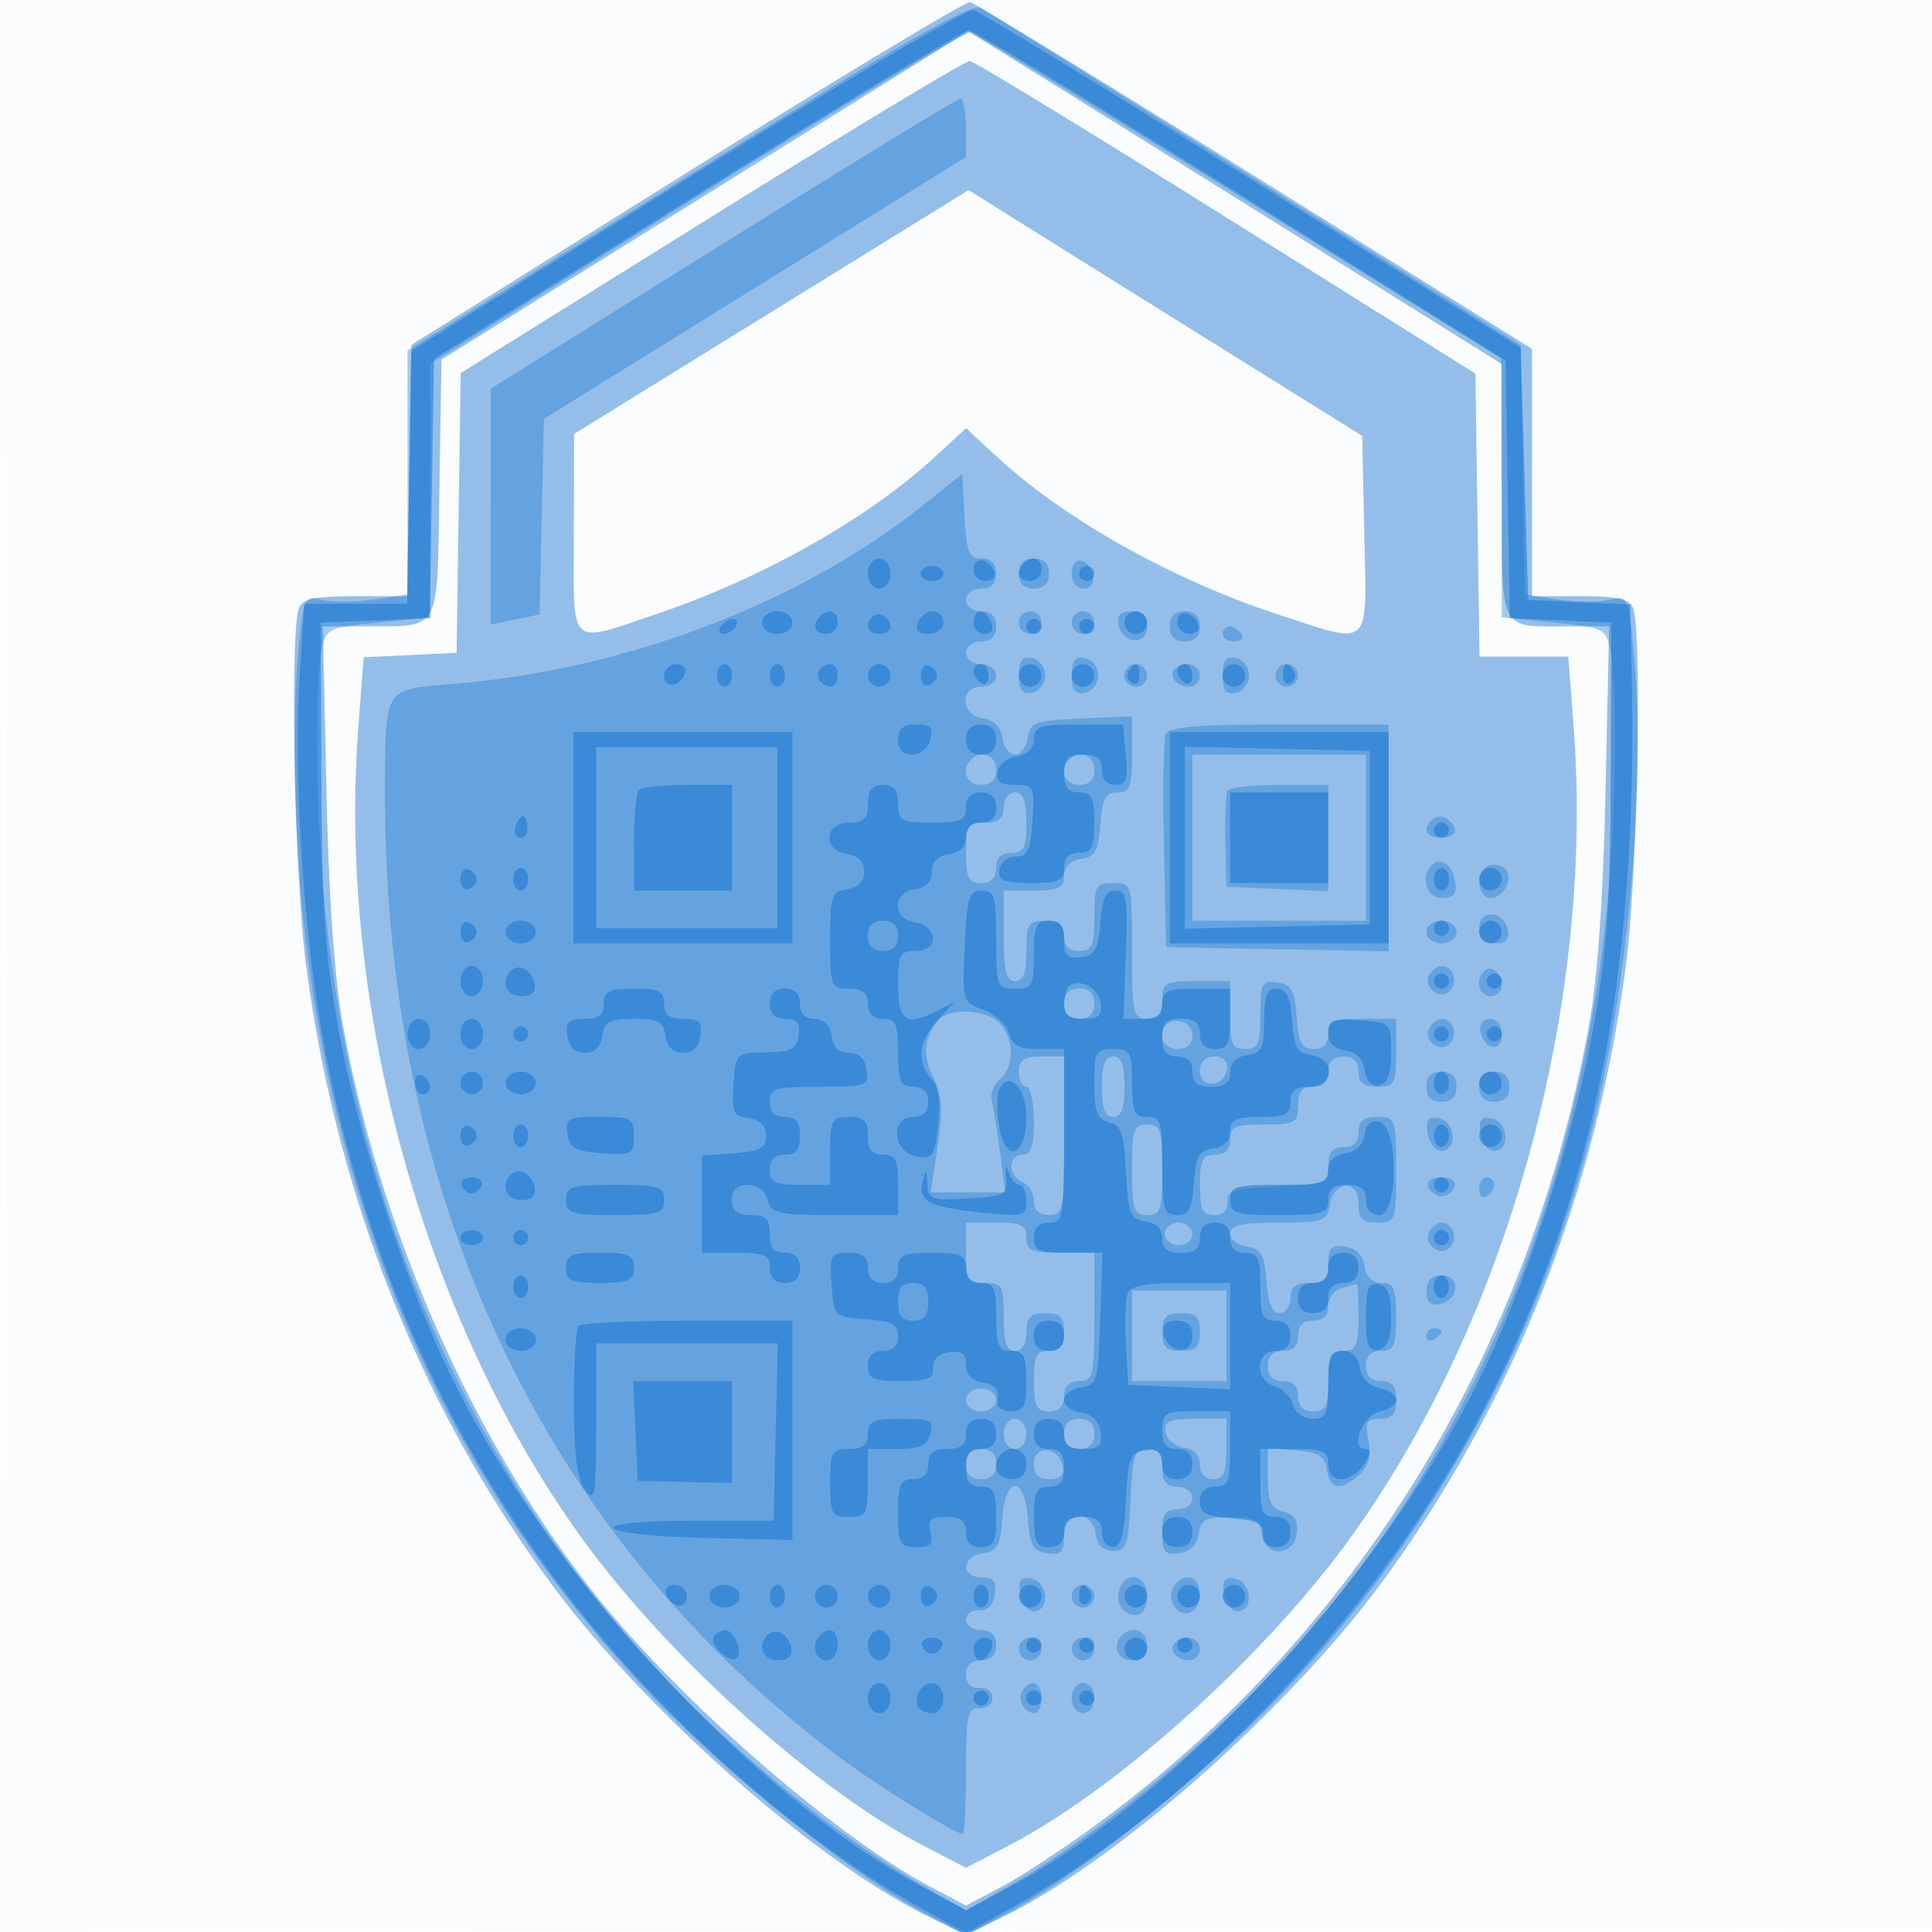 <svg xmlns="http://www.w3.org/2000/svg" width="256" height="256"><path fill="#1976D2" fill-opacity=".016" fill-rule="evenodd" d="M0 128.004v128.004l128.25-.254 128.25-.254.254-127.75L257.008 0H0zm.485.496c0 70.4.119 99.053.265 63.672.146-35.38.146-92.98 0-128C.604 29.153.485 58.1.485 128.5"/><path fill="#1976D2" fill-opacity=".454" fill-rule="evenodd" d="M91 22.882 54.5 45.703l-.274 16.648L53.952 79h-6.869c-5.341 0-7.004.352-7.476 1.582-1.211 3.155-.573 35.575.927 47.117 3.97 30.548 15.137 58.733 32.607 82.301 12.362 16.676 34.806 36.501 49.609 43.821l5.25 2.596 5.25-2.596c14.803-7.32 37.247-27.145 49.609-43.821 17.47-23.568 28.637-51.753 32.607-82.301 1.5-11.542 2.138-43.962.927-47.117-.466-1.214-2.093-1.582-7-1.582H203V46.228l-36.703-22.864C146.111 10.789 129.124.402 128.547.281c-.576-.12-17.472 10.05-37.547 22.601m2.399 3.023L58.5 47.647l-.273 17.066c-.312 19.477.367 18.247-10.087 18.273L42.78 83l.478 21.75c.317 14.415 1.065 24.954 2.217 31.25 5.039 27.535 17.263 55.036 33.56 75.5 11.03 13.85 31.792 31.918 44.239 38.498l4.726 2.499 4.735-2.499c2.604-1.374 8.341-5.148 12.75-8.387 34.184-25.114 57.126-62.368 65.04-105.611 1.152-6.296 1.9-16.835 2.217-31.25L213.22 83h-5.528C198.499 83 199 84.037 199 65.012V48.238l-27.25-17.02A18345.577 18345.577 0 0 0 136.399 9.18l-8.101-5.017zm.872 2.819L61.043 49.429l-.272 18.536L60.5 86.5l-6.16.295-6.16.296-.709 9.458c-2.735 36.478 8.573 77.773 29.217 106.698 11.296 15.826 30.961 33.631 45.564 41.253l5.748 3 5.748-3c14.603-7.622 34.268-25.427 45.564-41.253 20.655-28.94 31.952-70.218 29.214-106.743L207.813 87h-11.769l-.272-18.75-.272-18.75-33-20.681c-18.15-11.375-33.45-20.709-34-20.741-.55-.033-15.953 9.258-34.229 20.646m7.937 12.619L76.072 57.5l-.036 13.25c-.042 15.337-.817 14.569 10.775 10.677 13.963-4.687 28.104-12.638 36.939-20.77l4.25-3.912 4.25 3.912c8.953 8.24 23.276 16.25 37.17 20.785 12.434 4.059 11.685 4.756 11.359-10.564l-.279-13.122-20-12.471c-11-6.859-22.735-14.187-26.078-16.284l-6.077-3.814z"/><path fill="#1976D2" fill-opacity=".38" fill-rule="evenodd" d="M91.18 23.29 54 46.458v32.315l-4.395.659c-2.417.362-5.499.382-6.85.043-2.364-.594-2.479-.386-3.105 5.601-.948 9.068-.796 23.238.376 35.068 4.117 41.56 19.577 76.513 46.156 104.352 10.465 10.961 26.455 23.735 36.263 28.969L128 256.43l5.555-2.965c9.808-5.234 25.798-18.008 36.263-28.969 21.942-22.982 37.015-52.251 43.061-83.617 3.713-19.266 5.048-40.719 3.471-55.803-.626-5.987-.741-6.195-3.105-5.601-1.351.339-4.423.321-6.827-.04l-4.371-.655-.273-16.528-.274-16.528-35-21.889c-19.25-12.038-35.707-22.298-36.57-22.8-1.185-.689-10.686 4.767-38.75 22.255m1.07 2.836L57 48.196v33.601l-6.893.692c-6.674.67-6.913.789-7.5 3.727-.946 4.728-.715 22.505.441 33.928 3.736 36.935 16.581 68.581 38.542 94.952 11.046 13.264 27.226 27.075 40.856 34.873l5.554 3.178 5.554-3.178c13.63-7.798 29.81-21.609 40.856-34.873 21.961-26.371 34.806-58.017 38.542-94.952 1.156-11.423 1.387-29.2.441-33.928-.587-2.938-.826-3.057-7.5-3.727L199 81.797l-.041-17.148-.042-17.149L164.255 26c-19.064-11.825-35.133-21.6-35.709-21.722-.575-.122-16.908 9.709-36.296 21.848m3.512 6.185L65.023 51.5l-.011 15.624L65 82.747l3.25-.663 3.25-.663.287-12.961.286-12.96 27.964-17.348L128 20.804v-3.902c0-2.146-.338-3.875-.75-3.841-.412.034-14.582 8.696-31.488 19.25m26.434 34.715c-16.178 12.901-39.223 21.678-61.878 23.568-9.628.803-9.284.265-9.304 14.55-.076 53.579 20.976 98.291 60.085 127.612 5.04 3.78 15.418 10.244 16.445 10.244.251 0 .456-3.775.456-8.389 0-7.376.211-8.372 1.75-8.25.963.077 1.75-.536 1.75-1.361s-.787-1.437-1.75-1.361c-1.098.087-1.75-.565-1.75-1.75 0-1.222.706-1.889 2-1.889 1.333 0 2-.667 2-2s-.667-2-2-2c-1.1 0-2-.625-2-1.389s.787-1.326 1.75-1.25c1.107.088 1.866-.686 2.069-2.111.244-1.712-.175-2.25-1.749-2.25-2.803 0-2.645-2.779.18-3.18 1.87-.266 2.302-1.037 2.557-4.57.422-5.821 2.964-5.821 3.386 0 .255 3.533.687 4.304 2.557 4.57 1.832.26 2.25-.158 2.25-2.25 0-3.382 3.705-3.666 4.18-.32.21 1.477 1.007 2.25 2.32 2.25 1.773 0 2.034-.765 2.296-6.75.259-5.93.533-6.75 2.25-6.75 1.418 0 1.954.686 1.954 2.5 0 1.833.533 2.5 2 2.5 1.111 0 2 .667 2 1.5s-.889 1.5-2 1.5c-1.566 0-2 .667-2 3.07 0 2.611.336 3.021 2.25 2.75 1.446-.206 2.364-1.124 2.57-2.57.268-1.89.937-2.25 4.18-2.25 3.243 0 3.912.36 4.18 2.25.446 3.135 4.203 3.076 4.649-.073.237-1.67-.255-2.476-1.75-2.867-1.662-.434-2.079-1.334-2.079-4.487v-3.944l3.75.311c3.012.249 3.813.753 4.07 2.56.376 2.653 1.838 2.87 4.304.638 1.26-1.141 1.612-2.457 1.204-4.5-.492-2.459-.262-2.888 1.547-2.888 1.6 0 2.125-.618 2.125-2.5 0-1.833-.533-2.5-2-2.5-1.333 0-2-.667-2-2s.667-2 2-2c1.704 0 2-.667 2-4.5 0-3.779-.309-4.5-1.93-4.5-1.241 0-2.045-.804-2.25-2.25-.206-1.446-1.124-2.364-2.57-2.57-1.832-.26-2.25.158-2.25 2.25 0 2.075-.482 2.57-2.5 2.57-1.833 0-2.5.533-2.5 2 0 1.1-.649 2-1.443 2-.982 0-1.54-1.356-1.75-4.25-.255-3.533-.687-4.304-2.557-4.57-1.238-.175-2.25-.963-2.25-1.75 0-1.092 1.52-1.43 6.43-1.43 5.899 0 6.457-.185 6.75-2.24.475-3.324 3.82-3.616 3.82-.333 0 2.078.481 2.573 2.5 2.573 2.429 0 2.5-.2 2.5-7s-.071-7-2.5-7c-1.833 0-2.5.533-2.5 2 0 1.333-.667 2-2 2-1.457 0-2 .667-2 2.454 0 2.334-.33 2.469-6.75 2.75-5.714.251-6.729.565-6.611 2.046.087 1.098-.565 1.75-1.75 1.75-1.537 0-1.889-.745-1.889-4 0-3.333.333-4 2-4 1.333 0 2-.667 2-2 0-1.704.667-2 4.5-2 4.133 0 4.5-.204 4.5-2.5 0-1.833.533-2.5 2-2.5 1.333 0 2-.667 2-2s.667-2 2-2 2 .667 2 2c0 1.467.667 2 2.5 2 2.296 0 2.5-.367 2.5-4.5V135h-4.5c-3.833 0-4.5.296-4.5 2 0 1.314-.667 2-1.943 2-1.57 0-2.001-.814-2.25-4.25-.255-3.533-.687-4.304-2.557-4.57-2.052-.291-2.25.084-2.25 4.25 0 3.903-.292 4.57-2 4.57-1.704 0-2-.667-2-4.5V130h-4.5c-4.133 0-4.5.204-4.5 2.5 0 1.833-.533 2.5-2 2.5-1.852 0-2-.667-2-9 0-8.933-.019-9-2.5-9-2.296 0-2.5.367-2.5 4.5 0 3.833-.296 4.5-2 4.5-1.333 0-2-.667-2-2 0-1.467-.667-2-2.5-2-2.25 0-2.5.4-2.5 4 0 2.889-.417 4-1.5 4-1.167 0-1.5-1.333-1.5-6v-6h4c3.285 0 4-.345 4-1.93 0-1.241.804-2.045 2.25-2.25 1.87-.266 2.302-1.037 2.557-4.57.249-3.436.68-4.25 2.25-4.25 1.667 0 1.943-.716 1.943-5.046v-5.045l-6.75.295c-6.133.269-6.779.502-7.07 2.546-.175 1.237-.932 2.25-1.68 2.25-.748 0-1.505-1.013-1.68-2.25-.206-1.446-1.124-2.364-2.57-2.57-2.926-.415-3.151-4.18-.25-4.18 1.111 0 2-.667 2-1.5s-.889-1.5-2-1.5-2-.667-2-1.5.889-1.5 2-1.5c1.333 0 2-.667 2-2s-.667-2-2-2c-1.111 0-2-.667-2-1.5s.889-1.5 2-1.5c1.333 0 2-.667 2-2 0-1.316-.667-2-1.95-2-1.666 0-1.994-.817-2.25-5.602l-.3-5.601zM135 76c0 1.333.667 2 2 2s2-.667 2-2-.667-2-2-2-2 .667-2 2m7-.083c0 1.228.646 2.083 1.573 2.083.932 0 1.442-.68 1.25-1.667-.486-2.509-2.823-2.853-2.823-.416m-7 6.583c0 .825.675 1.5 1.5 1.5s1.5-.675 1.5-1.5-.675-1.5-1.5-1.5-1.5.675-1.5 1.5m7 0c0 .825.675 1.5 1.5 1.5s1.5-.675 1.5-1.5-.675-1.5-1.5-1.5-1.5.675-1.5 1.5m6.188.239c.502 2.606 3.812 2.897 3.812.334 0-1.431-.642-2.073-2.073-2.073s-1.97.539-1.739 1.739M155 83c0 1.333.667 2 2 2s2-.667 2-2-.667-2-2-2-2 .667-2 2m7 1c0 .55.702 1 1.559 1s1.281-.45.941-1c-.34-.55-1.041-1-1.559-1s-.941.45-.941 1m-27 5.5c0 1.982.439 2.562 1.75 2.31.963-.186 1.75-1.225 1.75-2.31s-.787-2.124-1.75-2.31c-1.311-.252-1.75.328-1.75 2.31m7 0c0 1.982.439 2.562 1.75 2.31.963-.186 1.75-1.225 1.75-2.31s-.787-2.124-1.75-2.31c-1.311-.252-1.75.328-1.75 2.31m20 0c0 1.982.439 2.562 1.75 2.31.963-.186 1.75-1.225 1.75-2.31s-.787-2.124-1.75-2.31c-1.311-.252-1.75.328-1.75 2.31m-13 0c0 .825.675 1.5 1.5 1.5s1.5-.675 1.5-1.5-.675-1.5-1.5-1.5-1.5.675-1.5 1.5m6.694-.861c-.933.934.194 2.361 1.865 2.361.793 0 1.441-.675 1.441-1.5 0-1.506-2.111-2.056-3.306-.861M169 89.5c0 .825.675 1.5 1.5 1.5s1.5-.675 1.5-1.5-.675-1.5-1.5-1.5-1.5.675-1.5 1.5m-14.562 7.8c-.274.716-.373 7.353-.218 14.75l.28 13.45 14.75.277 14.75.276V96h-14.531c-11.004 0-14.653.316-15.031 1.3m-25.771 3.367C127.29 102.043 128.073 104 130 104c1.333 0 2-.667 2-2 0-1.927-1.957-2.71-3.333-1.333m13 0C140.29 102.043 141.073 104 143 104c1.333 0 2-.667 2-2 0-1.927-1.957-2.71-3.333-1.333M158 111v11h23v-22h-23zm4.667-6.25c-.248.412-.387 3.45-.309 6.75l.142 6 6.75.296 6.75.295V104h-6.441c-3.543 0-6.644.338-6.892.75M133 107c0 1.467-.667 2-2.5 2-2.25 0-2.5.4-2.5 4 0 3.333.333 4 2 4 1.333 0 2-.667 2-2s.667-2 2-2c1.667 0 2-.667 2-4 0-2.889-.417-4-1.5-4-.833 0-1.5.889-1.5 2m56.688 1.646c-1.305 1.304-.682 2.354 1.395 2.354 1.164 0 1.909-.524 1.688-1.187-.487-1.462-2.157-2.094-3.083-1.167m0 6c-1.541 1.54-.648 4.354 1.382 4.354 1.555 0 1.99-.539 1.75-2.172-.332-2.255-1.94-3.375-3.132-2.182m7.562.062c-1.788.656-1.549 4.292.281 4.292 1.811 0 3.118-2.783 1.852-3.942-.486-.444-1.445-.602-2.133-.35m-1.25 8.219c0 1.431.642 2.073 2.073 2.073s1.97-.539 1.739-1.739c-.502-2.606-3.812-2.897-3.812-.334m-7 .573c0 .833.889 1.5 2 1.5s2-.667 2-1.5-.889-1.5-2-1.5-2 .667-2 1.5m.446 5.587c-1.03 1.668 1.287 3.58 2.667 2.2 1.154-1.154.432-3.287-1.113-3.287-.485 0-1.184.489-1.554 1.087m7.193-.393c-1.195 1.195-.645 3.306.861 3.306.825 0 1.5-.648 1.5-1.441 0-1.671-1.427-2.798-2.361-1.865M141 133c0 1.333.667 2 2 2s2-.667 2-2-.667-2-2-2-2 .667-2 2m-16.722 2.25c-1.906 2.463-2.068 4.474-.602 7.5 1.173 2.423 1.294 4.365.568 9.162l-.922 6.088h9.866l-.666-5.25c-.367-2.887-.869-5.974-1.117-6.859-.248-.885.235-2.177 1.072-2.872 1.975-1.639 1.95-5.449-.048-7.448-1.88-1.879-6.796-2.073-8.151-.321m30.222.583c-1.233 1.233-.316 3.167 1.5 3.167 1.273 0 2-.667 2-1.833 0-1.671-2.291-2.543-3.5-1.334m34.946.254c-1.03 1.668 1.287 3.58 2.667 2.2 1.154-1.154.432-3.287-1.113-3.287-.485 0-1.184.489-1.554 1.087m6.731.58c.486 2.509 2.823 2.853 2.823.416 0-1.228-.646-2.083-1.573-2.083-.932 0-1.442.68-1.25 1.667M135 142c0 1.1.45 2 1 2s1 2.025 1 4.5c0 3.333-.389 4.5-1.5 4.5-.825 0-1.5.689-1.5 1.531 0 .843.675 1.791 1.5 2.107.825.317 1.5 1.428 1.5 2.469 0 1.226.704 1.893 2 1.893 1.873 0 2-.667 2-10.5V140h-3c-2.333 0-3 .444-3 2m11 2c0 2.889.417 4 1.5 4s1.5-1.111 1.5-4c0-2.889-.417-4-1.5-4s-1.5 1.111-1.5 4m13-2.088c0 2.379 3.226 2.158 3.578-.245.156-1.06-.451-1.667-1.666-1.667-1.216 0-1.912.696-1.912 1.912M189 144c0 1.333.667 2 2 2s2-.667 2-2-.667-2-2-2-2 .667-2 2m7 0c0 1.333.667 2 2 2s2-.667 2-2-.667-2-2-2-2 .667-2 2m-6.831 6.161c.182 1.286 1.006 2.339 1.831 2.339 2.169 0 1.87-3.901-.331-4.325-1.42-.274-1.757.172-1.5 1.986m7 0c.182 1.286 1.006 2.339 1.831 2.339 2.169 0 1.87-3.901-.331-4.325-1.42-.274-1.757.172-1.5 1.986M150 155c0 5.333.222 6 2 6s2-.667 2-6-.222-6-2-6-2 .667-2 6m39.25 2.25c.229.688 1.017 1.25 1.75 1.25.733 0 1.521-.562 1.75-1.25.248-.744-.461-1.25-1.75-1.25s-1.998.506-1.75 1.25m6.75.309c0 .857.45 1.281 1 .941.55-.34 1-1.041 1-1.559s-.45-.941-1-.941-1 .702-1 1.559M128 166c0 3.6.25 4 2.5 4 2.296 0 2.5.367 2.5 4.5 0 3.333.389 4.5 1.5 4.5.933 0 1.5-.944 1.5-2.5 0-2 .5-2.5 2.5-2.5s2.5.5 2.5 2.5c0 1.833-.533 2.5-2 2.5-1.667 0-2 .667-2 4s.333 4 2 4c1.333 0 2-.667 2-2s.667-2 2-2c1.843 0 2-.667 2-8.5V166h-4.5c-3.833 0-4.5-.296-4.5-2 0-1.667-.667-2-4-2h-4zm26.333-2.5c0 .825.825 1.5 1.834 1.5 1.008 0 1.833-.675 1.833-1.5s-.825-1.5-1.833-1.5c-1.009 0-1.834.675-1.834 1.5m35.113-.413c-1.03 1.668 1.287 3.58 2.667 2.2 1.154-1.154.432-3.287-1.113-3.287-.485 0-1.184.489-1.554 1.087m-.446 7.986c0 1.431.539 1.97 1.739 1.739 2.606-.502 2.897-3.812.334-3.812-1.431 0-2.073.642-2.073 2.073m-11.25-.384c-.963.252-1.75 1.325-1.75 2.384 0 1.26-.692 1.927-2 1.927-1.333 0-2 .667-2 2s-.667 2-2 2-2 .667-2 2 .667 2 2 2 2 .667 2 2 .667 2 2 2c1.667 0 2-.667 2-4s.333-4 2-4c1.704 0 2-.667 2-4.5 0-2.475-.113-4.448-.25-4.384-.137.064-1.037.322-2 .573M150 177v6h12.5v-12H150zm4-.5c0 2 .5 2.5 2.5 2.5s2.5-.5 2.5-2.5-.5-2.5-2.5-2.5-2.5.5-2.5 2.5m35 .559c0 .582.45.781 1 .441s1-.816 1-1.059-.45-.441-1-.441-1 .477-1 1.059m-61 8.441c0 .833.889 1.5 2 1.5s2-.667 2-1.5-.889-1.5-2-1.5-2 .667-2 1.5m5 4.5c0 1.111.667 2 1.5 2s1.5-.889 1.5-2-.667-2-1.5-2-1.5.889-1.5 2m8 0c0 1.333.667 2 2 2s2-.667 2-2-.667-2-2-2-2 .667-2 2m13.429-.25c.139.963 1.224 1.894 2.412 2.07 1.356.2 2.159 1.037 2.159 2.25 0 1.171.688 1.93 1.75 1.93 1.375 0 1.75-.857 1.75-4v-4h-4.162c-3.392 0-4.114.323-3.909 1.75M128 194c0 1.333.667 2 2 2s2-.667 2-2-.667-2-2-2-2 .667-2 2m9-.073c0 1.431.642 2.073 2.073 2.073s1.97-.539 1.739-1.739c-.502-2.606-3.812-2.897-3.812-.334m-1.831 17.234c.182 1.286 1.006 2.339 1.831 2.339 2.169 0 1.87-3.901-.331-4.325-1.42-.274-1.757.172-1.5 1.986m13.211-.709c-.712 1.856.327 3.548 2.179 3.548.87 0 1.441-.99 1.441-2.5 0-2.748-2.671-3.521-3.62-1.048m6.956.115c-.722 1.881 1.048 3.932 2.577 2.987 1.648-1.019 1.303-4.554-.444-4.554-.843 0-1.802.705-2.133 1.567m6.833.594c.182 1.286 1.006 2.339 1.831 2.339 2.169 0 1.87-3.901-.331-4.325-1.42-.274-1.757.172-1.5 1.986M142 211.5c0 .825.675 1.5 1.5 1.5s1.5-.675 1.5-1.5-.675-1.5-1.5-1.5-1.5.675-1.5 1.5m6.667 5.167C147.29 218.043 148.073 220 150 220c1.333 0 2-.667 2-2 0-1.927-1.957-2.71-3.333-1.333M135 218.5c0 .825.675 1.5 1.5 1.5s1.5-.675 1.5-1.5-.675-1.5-1.5-1.5-1.5.675-1.5 1.5m7 0c0 .825.675 1.5 1.5 1.5s1.5-.675 1.5-1.5-.675-1.5-1.5-1.5-1.5.675-1.5 1.5m13.694-.861c-.933.934.194 2.361 1.865 2.361.793 0 1.441-.675 1.441-1.5 0-1.506-2.111-2.056-3.306-.861M135.5 224c-.729 1.18.217 3 1.559 3 .518 0 .941-.9.941-2 0-2.109-1.455-2.691-2.5-1m6.5 1c0 1.111.667 2 1.5 2s1.5-.889 1.5-2-.667-2-1.5-2-1.5.889-1.5 2"/><path fill="#1976D2" fill-opacity=".553" fill-rule="evenodd" d="M91 23.714 54.5 46.5l-.274 16.75L53.952 80H40.301l-.65 10.75c-.723 11.96.523 31.842 2.827 45.12 6.139 35.388 21.805 66.269 46.022 90.719 10.629 10.732 22.575 20.118 33.084 25.995l6.416 3.588 6.416-3.588c23.282-13.02 46.862-37.569 60.83-63.33 15.577-28.728 21.905-59.064 20.954-100.458l-.2-8.705-6.75-.295-6.75-.296-.5-16.711-.5-16.711L166 23.913c-19.525-12.191-36.175-22.35-37-22.576-.825-.225-17.925 9.844-38 22.377m1.378 2.062L57.5 47.552l-.273 17.181-.274 17.18-7.226.294-7.227.293.087 21c.071 17.099.497 23.229 2.295 33 2.536 13.778 8.303 31.833 14.163 44.337 12.425 26.514 40.229 56.97 63.176 69.2l5.779 3.08 5.779-3.08c22.947-12.23 50.751-42.686 63.176-69.2 6.032-12.873 11.762-30.976 14.22-44.934 1.748-9.919 2.199-16.509 2.255-32.903l.07-20.5-6.727-.295-6.726-.295-.274-17.071-.273-17.071-35-21.866c-19.25-12.026-35.505-21.874-36.122-21.884-.618-.01-16.818 9.781-36 21.758M115 76c0 1.111.667 2 1.5 2s1.5-.889 1.5-2-.667-2-1.5-2-1.5.889-1.5 2m14-.583c0 .87.713 1.583 1.583 1.583.871 0 1.406-.534 1.188-1.187-.618-1.855-2.771-2.162-2.771-.396m6.667-.75c-1.151 1.15-.729 2.333.833 2.333.825 0 1.5-.675 1.5-1.5 0-1.562-1.183-1.984-2.333-.833M122 76c0 .55.675 1 1.5 1s1.5-.45 1.5-1-.675-1-1.5-1-1.5.45-1.5 1m21 0c0 .55.45 1 1 1s1-.45 1-1-.45-1-1-1-1 .45-1 1m-42 6.5c0 .833.889 1.5 2 1.5s2-.667 2-1.5-.889-1.5-2-1.5-2 .667-2 1.5m7.667-.833c-1.151 1.15-.729 2.333.833 2.333.825 0 1.5-.675 1.5-1.5 0-1.562-1.183-1.984-2.333-.833m6.972.027c-1.126 1.126-.685 2.306.861 2.306.825 0 1.5-.423 1.5-.941 0-1.261-1.562-2.164-2.361-1.365m5.999.806c-.391 1.02.054 1.5 1.393 1.5 1.084 0 1.969-.675 1.969-1.5s-.627-1.5-1.393-1.5-1.652.675-1.969 1.5m7.362 0c0 .825.661 1.5 1.469 1.5.894 0 1.243-.586.893-1.5-.317-.825-.978-1.5-1.469-1.5-.491 0-.893.675-.893 1.5m20 0c0 .825.675 1.5 1.5 1.5s1.5-.675 1.5-1.5-.675-1.5-1.5-1.5-1.5.675-1.5 1.5m7-.083c0 .87.713 1.583 1.583 1.583.871 0 1.406-.534 1.188-1.187-.618-1.855-2.771-2.162-2.771-.396M95.5 83c-.34.55-.168 1 .382 1s1.278-.45 1.618-1c.34-.55.168-1-.382-1s-1.278.45-1.618 1m40.5 0c0 .55.45 1 1 1s1-.45 1-1-.45-1-1-1-1 .45-1 1m7 0c0 .55.45 1 1 1s1-.45 1-1-.45-1-1-1-1 .45-1 1m-55 6.583c0 1.766 2.153 1.459 2.771-.395.218-.654-.317-1.188-1.188-1.188-.87 0-1.583.713-1.583 1.583m7-.083c0 .825.45 1.5 1 1.5s1-.675 1-1.5-.45-1.5-1-1.5-1 .675-1 1.5m7 0c0 .825.45 1.5 1 1.5s1-.675 1-1.5-.45-1.5-1-1.5-1 .675-1 1.5m6.694-.861c-.799.799.104 2.361 1.365 2.361.518 0 .941-.675.941-1.5 0-1.546-1.18-1.987-2.306-.861M115 89.5c0 .825.675 1.5 1.5 1.5s1.5-.675 1.5-1.5-.675-1.5-1.5-1.5-1.5.675-1.5 1.5m7 0c0 .917.484 1.505 1.075 1.308.591-.197 1.075-.785 1.075-1.308s-.484-1.111-1.075-1.308c-.591-.197-1.075.391-1.075 1.308m7-.559c0 .518.45 1.219 1 1.559.55.34 1-.084 1-.941S130.55 88 130 88s-1 .423-1 .941m6 .559c0 .825.675 1.5 1.5 1.5s1.5-.675 1.5-1.5-.675-1.5-1.5-1.5-1.5.675-1.5 1.5m7 0c0 .825.675 1.5 1.5 1.5s1.5-.675 1.5-1.5-.675-1.5-1.5-1.5-1.5.675-1.5 1.5m7.543-.569c-.317.512-.118 1.213.441 1.559.559.345 1.016-.074 1.016-.931 0-1.757-.6-2.015-1.457-.628m6.457.01c0 .518.45 1.219 1 1.559.55.34 1-.084 1-.941S157.55 88 157 88s-1 .423-1 .941m6 .559c0 .825.675 1.5 1.5 1.5s1.5-.675 1.5-1.5-.675-1.5-1.5-1.5-1.5.675-1.5 1.5m8 .059c0 .857.457 1.276 1.016.931.559-.346.758-1.047.441-1.559-.857-1.387-1.457-1.129-1.457.628M119 98c0 1.292.667 2 1.883 2 1.043 0 2.117-.893 2.407-2 .416-1.591.03-2-1.884-2-1.739 0-2.406.554-2.406 2m9 0c0 1.333.667 2 2 2s2-.667 2-2-.667-2-2-2-2 .667-2 2m9-.07c0 1.238-.804 2.046-2.24 2.25-1.232.176-2.39 1.107-2.573 2.07-.249 1.307.331 1.75 2.294 1.75 2.512 0 2.615.211 2.324 4.75-.25 3.896-.648 4.751-2.21 4.755-1.048.002-2.021.79-2.162 1.75-.211 1.435.527 1.745 4.155 1.745 3.745 0 4.412-.302 4.412-2 0-1.333.667-2 2-2 1.667 0 2-.667 2-4s-.333-4-2-4c-1.467 0-2-.667-2-2.5 0-2 .5-2.5 2.5-2.5 1.833 0 2.5.533 2.5 2 0 1.249.667 2 1.776 2 1.47 0 1.711-.691 1.395-4l-.381-4h-5.895c-5.158 0-5.895.241-5.895 1.93M76 111v14h29V97H76zm79 0v14h29V97h-29zm-76 0v12h24V99H79zm78 0v12.062l12.25-.281 12.25-.281v-23l-12.25-.281-12.25-.281zm-72.333-6.333c-.367.366-.667 3.516-.667 7V118h13v-14h-5.833c-3.209 0-6.134.3-6.5.667M115 106.5c0 2-.5 2.5-2.5 2.5-3.323 0-3.545 3.712-.25 4.18 1.477.21 2.25 1.007 2.25 2.32s-.773 2.11-2.25 2.32c-2.067.293-2.25.842-2.25 6.75 0 6.192.093 6.43 2.5 6.43 1.833 0 2.5.533 2.5 2 0 1.333.667 2 2 2 1.704 0 2 .667 2 4.5s.296 4.5 2 4.5c1.333 0 2 .667 2 2s-.667 2-2 2c-3.086 0-2.742 4.625.388 5.223 2.182.418 2.433.062 2.914-4.133.363-3.17.088-5.079-.888-6.169-2.033-2.27-1.745-4.931.836-7.742l2.25-2.45-2.184 1.135c-4.219 2.194-5.316 1.499-5.316-3.364 0-4.089.22-4.5 2.412-4.5 3.098 0 2.876-3.357-.253-3.82-2.961-.438-2.889-3.937.091-4.36 1.477-.21 2.25-1.007 2.25-2.32s.773-2.11 2.25-2.32c1.446-.205 2.25-1.009 2.25-2.25 0-1.263.691-1.93 2-1.93 1.333 0 2-.667 2-2s-.667-2-2-2-2 .667-2 2c0 1.704-.667 2-4.5 2-4.133 0-4.5-.204-4.5-2.5 0-1.833-.533-2.5-2-2.5s-2 .667-2 2.5m48 4.5v6h13v-12h-13zm-94.417-2.134c-.431.697-.513 1.537-.183 1.867.895.895 1.871-.421 1.387-1.871-.338-1.016-.574-1.016-1.204.004M190 110c0 .55.45 1 1 1s1-.45 1-1-.45-1-1-1-1 .45-1 1m-129 6.5c0 .917.484 1.505 1.075 1.308.591-.197 1.075-.785 1.075-1.308s-.484-1.111-1.075-1.308c-.591-.197-1.075.391-1.075 1.308m7 0c0 .825.45 1.5 1 1.5s1-.675 1-1.5-.45-1.5-1-1.5-1 .675-1 1.5m122 0c0 .825.45 1.5 1 1.5s1-.675 1-1.5-.45-1.5-1-1.5-1 .675-1 1.5m6 0c0 .825.675 1.5 1.5 1.5s1.5-.675 1.5-1.5-.675-1.5-1.5-1.5-1.5.675-1.5 1.5m-68.171 8.878c-.326 7.301-.299 7.389 2.5 8.443 1.555.585 3.07 1.99 3.366 3.122.41 1.565 1.348 2.057 3.922 2.057H141v11.5c0 10.833-.116 11.5-2 11.5-1.333 0-2 .667-2 2 0 1.706.667 2 4.539 2h4.539l-.289 8.75c-.271 8.211-.428 8.77-2.539 9.07-1.238.175-2.25.932-2.25 1.68 0 .748 1.012 1.505 2.25 1.68 1.446.206 2.364 1.124 2.57 2.57.26 1.832-.158 2.25-2.25 2.25-1.903 0-2.57-.519-2.57-2 0-1.333-.667-2-2-2s-2 .667-2 2 .667 2 2 2c1.467 0 2 .667 2 2.5s-.533 2.5-2 2.5c-1.667 0-2 .667-2 4s.333 4 2 4c1.333 0 2-.667 2-2 0-1.467.667-2 2.5-2s2.5.533 2.5 2c0 1.1.654 2 1.452 2 1.083 0 1.528-1.589 1.75-6.25.268-5.614.527-6.283 2.548-6.57 1.711-.243 2.25.176 2.25 1.75 0 1.403.644 2.07 2 2.07 1.333 0 2-.667 2-2s-.667-2-2-2c-1.467 0-2-.667-2-2.5 0-2.296.367-2.5 4.5-2.5h4.5v5c0 4.333-.267 5-2 5-1.314 0-2 .667-2 1.943 0 1.57.814 2.001 4.25 2.25 3.33.24 4.22.686 4.111 2.057-.087 1.098.565 1.75 1.75 1.75 1.222 0 1.889-.706 1.889-2 0-1.333-.667-2-2-2-1.704 0-2-.667-2-4.5V192h4.5c3.833 0 4.5.296 4.5 2 0 1.242.667 2 1.759 2 .968 0 2.322-.9 3.009-2 .827-1.324.885-2 .171-2-2.123 0-.459-4.413 1.87-4.959 2.97-.696 2.97-2.386 0-3.082-1.399-.328-2.435-1.412-2.629-2.75-.203-1.405-1.021-2.209-2.25-2.209-1.621 0-1.93.721-1.93 4.5 0 3.9-.279 4.5-2.094 4.5-1.218 0-2.302-.797-2.592-1.908-.274-1.049-1.357-2.132-2.406-2.406-2.646-.692-2.568-4.686.092-4.686 1.333 0 2-.667 2-2s-.667-2-2-2c-1.704 0-2-.667-2-4.5s-.296-4.5-2-4.5c-1.333 0-2-.667-2-2s-.667-2-2-2-2 .667-2 2c0 1.467-.667 2-2.5 2-1.803 0-2.5-.538-2.5-1.93 0-1.241-.804-2.045-2.25-2.25-2.016-.287-2.281-.959-2.545-6.465-.246-5.118-.622-6.231-2.25-6.657-1.582-.413-1.955-1.387-1.955-5.104 0-4.234.196-4.594 2.5-4.594 2.296 0 2.5.367 2.5 4.5 0 3.833.296 4.5 2 4.5 1.795 0 2 .667 2 6.5 0 5.769.218 6.5 1.943 6.5 1.57 0 2.001-.814 2.25-4.25.255-3.533.687-4.304 2.557-4.57 1.446-.205 2.25-1.009 2.25-2.25 0-1.585.715-1.93 4-1.93 3.333 0 4-.333 4-2 0-1.467.667-2 2.5-2 3.323 0 3.545-3.712.25-4.18-1.87-.266-2.302-1.037-2.557-4.57-.232-3.205-.724-4.25-2-4.25-1.325 0-1.693.924-1.693 4.25 0 3.646-.32 4.295-2.25 4.57-1.446.205-2.25 1.009-2.25 2.25 0 1.392-.697 1.93-2.5 1.93-1.833 0-2.5-.533-2.5-2 0-1.333-.667-2-2-2-1.467 0-2-.667-2-2.5 0-2 .5-2.5 2.5-2.5 1.833 0 2.5.533 2.5 2 0 1.333.667 2 2 2 1.667 0 2-.667 2-4v-4h-4.5c-3.833 0-4.5.296-4.5 2 0 1.482-.667 2-2.573 2h-2.574l.324-8.502c.283-7.449.113-8.502-1.37-8.5-1.275.001-1.768 1.048-2 4.252-.255 3.533-.687 4.304-2.557 4.57-1.832.26-2.25-.158-2.25-2.25 0-1.903-.519-2.57-2-2.57-1.704 0-2 .667-2 4.5 0 4.133-.204 4.5-2.5 4.5-2.41 0-2.5-.233-2.5-6.5 0-5.744-.223-6.5-1.921-6.5-1.691 0-1.96.882-2.25 7.378M61 123.5c0 .917.484 1.505 1.075 1.308.591-.197 1.075-.785 1.075-1.308s-.484-1.111-1.075-1.308c-.591-.197-1.075.391-1.075 1.308m6 0c0 .833.889 1.5 2 1.5s2-.667 2-1.5-.889-1.5-2-1.5-2 .667-2 1.5m48 .5c0 1.333.667 2 2 2s2-.667 2-2-.667-2-2-2-2 .667-2 2m75-1c0 .55.45 1 1 1s1-.45 1-1-.45-1-1-1-1 .45-1 1m6 .5c0 .825.675 1.5 1.5 1.5s1.5-.675 1.5-1.5-.675-1.5-1.5-1.5-1.5.675-1.5 1.5M61 130c0 1.111.667 2 1.5 2s1.5-.889 1.5-2-.667-2-1.5-2-1.5.889-1.5 2m6.688-1.354c-1.416 1.415-.615 3.354 1.385 3.354 1.398 0 1.968-.543 1.75-1.667-.357-1.841-2.064-2.759-3.135-1.687M190 130c0 .55.45 1 1 1s1-.45 1-1-.45-1-1-1-1 .45-1 1m7 0c0 .55.45 1 1 1s1-.45 1-1-.45-1-1-1-1 .45-1 1m-55.432.765c-.312.313-.568 1.393-.568 2.402 0 1.302.745 1.833 2.57 1.833 2.064 0 2.506-.424 2.25-2.159-.3-2.025-2.99-3.338-4.252-2.076M80 133c0 1.481-.667 2-2.57 2-2.092 0-2.51.418-2.25 2.25.21 1.477 1.007 2.25 2.32 2.25s2.11-.773 2.32-2.25c.268-1.89.937-2.25 4.18-2.25 3.243 0 3.912.36 4.18 2.25.21 1.477 1.007 2.25 2.32 2.25s2.11-.773 2.32-2.25c.26-1.832-.158-2.25-2.25-2.25-1.903 0-2.57-.519-2.57-2 0-1.667-.667-2-4-2s-4 .333-4 2m22 0c0 1.356.667 2 2.07 2 1.559 0 1.99.539 1.75 2.19-.266 1.822-.991 2.199-4.32 2.25-3.968.06-4.002.093-4.304 4.233-.269 3.703-.044 4.211 2 4.5 1.528.217 2.304 1 2.304 2.327 0 1.638-.769 2.056-4.25 2.307l-4.25.308V166h4.5c3.833 0 4.5.296 4.5 2 0 1.333.667 2 2 2s2-.667 2-2-.667-2-2-2c-1.467 0-2-.667-2-2.5 0-2-.5-2.5-2.5-2.5-1.833 0-2.5-.533-2.5-2 0-1.363.667-2 2.094-2 1.252 0 2.303.803 2.616 2 .471 1.799 1.364 2 8.907 2H119v-4c0-3.333-.333-4-2-4-1.467 0-2-.667-2-2.5 0-2-.5-2.5-2.5-2.5-2.296 0-2.5.367-2.5 4.5v4.5h-4c-3.333 0-4-.333-4-2 0-1.333.667-2 2-2 1.467 0 2-.667 2-2.5s-.533-2.5-2-2.5c-1.333 0-2-.667-2-2 0-1.797.667-2 6.57-2 6.24 0 6.553-.113 6.25-2.25-.21-1.477-1.007-2.25-2.32-2.25s-2.11-.773-2.32-2.25c-.205-1.446-1.009-2.25-2.25-2.25-1.263 0-1.93-.691-1.93-2 0-1.333-.667-2-2-2s-2 .667-2 2m-48 4c0 1.111.667 2 1.5 2s1.5-.889 1.5-2-.667-2-1.5-2-1.5.889-1.5 2m7 0c0 1.111.667 2 1.5 2s1.5-.889 1.5-2-.667-2-1.5-2-1.5.889-1.5 2m115-.127c0 1.3.778 2.098 2.25 2.307 1.466.209 2.364 1.124 2.577 2.628.21 1.48.898 2.198 1.917 2 1.136-.22 1.591-1.45 1.595-4.308.004-3.979-.017-4.002-4.167-4.307-3.6-.266-4.172-.035-4.172 1.68M68 137c0 .55.45 1 1 1s1-.45 1-1-.45-1-1-1-1 .45-1 1m122 0c0 .55.45 1 1 1s1-.45 1-1-.45-1-1-1-1 .45-1 1m7 0c0 .55.45 1 1 1s1-.45 1-1-.45-1-1-1-1 .45-1 1m-142 6.441c0 .857.45 1.559 1 1.559s1-.423 1-.941-.45-1.219-1-1.559c-.55-.34-1 .084-1 .941m6 .059c0 .825.675 1.5 1.5 1.5s1.5-.675 1.5-1.5-.675-1.5-1.5-1.5-1.5.675-1.5 1.5m6 0c0 .833.889 1.5 2 1.5s2-.667 2-1.5-.889-1.5-2-1.5-2 .667-2 1.5m123 0c0 .825.45 1.5 1 1.5s1-.675 1-1.5-.45-1.5-1-1.5-1 .675-1 1.5m6 0c0 .825.675 1.5 1.5 1.5s1.5-.675 1.5-1.5-.675-1.5-1.5-1.5-1.5.675-1.5 1.5m-63.648 1.024c-.314.82-.281 3.042.075 4.938.9 4.799 3.573 3.706 3.573-1.462 0-3.955-2.536-6.372-3.648-3.476M75.18 150.25c.266 1.87 1.037 2.302 4.57 2.557 3.972.288 4.25.141 4.25-2.25 0-2.37-.335-2.557-4.57-2.557-4.166 0-4.541.198-4.25 2.25m105.625.108c-.19 1.339-1.149 2.262-2.555 2.462-1.446.205-2.25 1.009-2.25 2.25 0 1.709-.745 1.93-6.5 1.93-5.833 0-6.5.205-6.5 2s.667 2 6.5 2 6.5-.205 6.5-2c0-1.467.667-2 2.5-2s2.5.533 2.5 2c0 1.238.667 2 1.75 2 2.553 0 2.605-11.674.055-12.341-1.149-.3-1.792.246-2 1.699M61 150.5c0 .917.484 1.505 1.075 1.308.591-.197 1.075-.786 1.075-1.308s-.484-1.111-1.075-1.308c-.591-.197-1.075.391-1.075 1.308m7 0c0 .825.45 1.5 1 1.5s1-.675 1-1.5-.45-1.5-1-1.5-1 .675-1 1.5m122 0c0 .825.45 1.5 1 1.5s1-.675 1-1.5-.45-1.5-1-1.5-1 .675-1 1.5m6 0c0 .825.675 1.5 1.5 1.5s1.5-.675 1.5-1.5-.675-1.5-1.5-1.5-1.5.675-1.5 1.5m-62.685 5.5c.173 2.339-.154 2.52-5.065 2.802-4.873.281-5.258.137-5.366-2-.094-1.856-.209-1.942-.594-.446-.714 2.776.67 3.566 7.504 4.28 5.879.615 6.206.536 6.206-1.494 0-1.178-.417-2.142-.927-2.142-.509 0-1.155-.787-1.435-1.75-.294-1.011-.43-.695-.323.75m-65.627-.354c-1.416 1.415-.615 3.354 1.385 3.354 1.398 0 1.968-.543 1.75-1.667-.357-1.841-2.064-2.759-3.135-1.687m-6.496 1.429c.197.591.785 1.075 1.308 1.075s1.111-.484 1.308-1.075c.197-.591-.391-1.075-1.308-1.075s-1.505.484-1.308 1.075M190 157c0 .55.45 1 1 1s1-.45 1-1-.45-1-1-1-1 .45-1 1m-115 2c0 1.795.667 2 6.5 2s6.5-.205 6.5-2-.667-2-6.5-2-6.5.205-6.5 2m-14 5c0 .55.675 1 1.5 1s1.5-.45 1.5-1-.675-1-1.5-1-1.5.45-1.5 1m7 0c0 .55.45 1 1 1s1-.45 1-1-.45-1-1-1-1 .45-1 1m122 0c0 .55.45 1 1 1s1-.45 1-1-.45-1-1-1-1 .45-1 1m-115 4c0 1.704.667 2 4.5 2s4.5-.296 4.5-2-.667-2-4.5-2-4.5.296-4.5 2m35.193 2.25c.306 4.229.328 4.251 4.557 4.557 3.436.249 4.25.68 4.25 2.25 0 1.276-.686 1.943-2 1.943-1.333 0-2 .667-2 2 0 1.696.667 2 4.389 2 3.566 0 4.363-.328 4.25-1.75-.088-1.107.686-1.866 2.111-2.069 1.69-.24 2.25.178 2.25 1.68 0 1.313.773 2.11 2.25 2.319 1.502.214 2.152.902 1.956 2.07-.2 1.192.358 1.75 1.75 1.75 1.718 0 2.044-.638 2.044-4 0-3.333-.333-4-2-4-1.704 0-2-.667-2-4.5s-.296-4.5-2-4.5c-1.333 0-2-.667-2-2 0-1.704-.667-2-4.5-2s-4.5.296-4.5 2c0 1.333-.667 2-2 2s-2-.667-2-2c0-1.479-.667-2-2.557-2-2.391 0-2.538.278-2.25 4.25M176 168c0 1.333-.667 2-2 2s-2 .667-2 2 .667 2 2 2 2-.667 2-2 .667-2 2-2 2-.667 2-2-.667-2-2-2-2 .667-2 2m-108 2.5c0 .825.45 1.5 1 1.5s1-.675 1-1.5-.45-1.5-1-1.5-1 .675-1 1.5m122 0c0 .825.45 1.5 1 1.5s1-.675 1-1.5-.45-1.5-1-1.5-1 .675-1 1.5m-71 2c0 1.833.533 2.5 2 2.5s2-.667 2-2.5-.533-2.5-2-2.5-2 .667-2 2.5m30.412-1.131c-.289.753-.388 3.791-.219 6.75l.307 5.381 6.75.296 6.75.295V170h-6.531c-4.606 0-6.687.404-7.057 1.369M181 174.5c0 3.8.304 4.588 1.667 4.323 1.224-.237 1.667-1.385 1.667-4.323 0-2.938-.443-4.086-1.667-4.323-1.363-.265-1.667.523-1.667 4.323m-104.333 1.167c-.367.366-.653 4.979-.635 10.25.022 6.837.452 10.139 1.5 11.524 1.32 1.746 1.468.865 1.468-8.75V178H103.063l-.281 11.75-.282 11.75H91.749c-14.809 0-13.479 1.918 1.583 2.282l11.668.281V175H91.167c-7.609 0-14.134.3-14.5.667M137 177c0 1.333.667 2 2 2s2-.667 2-2-.667-2-2-2-2 .667-2 2m17.188-.261c.502 2.606 3.812 2.897 3.812.334 0-1.431-.642-2.073-2.073-2.073s-1.97.539-1.739 1.739M67 177.5c0 .833.889 1.5 2 1.5s2-.667 2-1.5-.889-1.5-2-1.5-2 .667-2 1.5m17.204 12.111.296 6.611 6.251.139 6.25.139v-6.75L97 183H83.909zM115 190c0 1.467-.667 2-2.5 2-2.296 0-2.5.367-2.5 4.5s.204 4.5 2.5 4.5 2.5-.367 2.5-4.5V192h3.883c3.043 0 3.997-.433 4.407-2 .464-1.777.03-2-3.884-2-3.739 0-4.406.303-4.406 2m13 0c0 1.467-.667 2-2.5 2s-2.5.533-2.5 2c0 1.333-.667 2-2 2-1.704 0-2 .667-2 4.5 0 4.087.221 4.5 2.406 4.5 1.914 0 2.3-.409 1.884-2-.425-1.624-.031-2 2.093-2 1.95 0 2.617.51 2.617 2 0 1.333.667 2 2 2 1.667 0 2-.667 2-4s-.333-4-2-4c-1.467 0-2-.667-2-2.5s.533-2.5 2-2.5c1.333 0 2-.667 2-2s-.667-2-2-2-2 .667-2 2m4.667 2.667C131.29 194.043 132.073 196 134 196c1.333 0 2-.667 2-2 0-1.927-1.957-2.71-3.333-1.333M154 203c0 1.333.667 2 2 2s2-.667 2-2-.667-2-2-2-2 .667-2 2m-65.771 8.188c.618 1.854 2.771 2.161 2.771.395 0-.87-.713-1.583-1.583-1.583-.871 0-1.406.534-1.188 1.188M94 211.5c0 .833.889 1.5 2 1.5s2-.667 2-1.5-.889-1.5-2-1.5-2 .667-2 1.5m8 0c0 .825.45 1.5 1 1.5s1-.675 1-1.5-.45-1.5-1-1.5-1 .675-1 1.5m6 0c0 .825.675 1.5 1.5 1.5s1.5-.675 1.5-1.5-.675-1.5-1.5-1.5-1.5.675-1.5 1.5m7 0c0 .825.675 1.5 1.5 1.5s1.5-.675 1.5-1.5-.675-1.5-1.5-1.5-1.5.675-1.5 1.5m7 0c0 .917.484 1.505 1.075 1.308.591-.197 1.075-.786 1.075-1.308s-.484-1.111-1.075-1.308c-.591-.197-1.075.391-1.075 1.308m7 0c0 .825.45 1.5 1 1.5s1-.675 1-1.5-.45-1.5-1-1.5-1 .675-1 1.5m6 0c0 .825.675 1.5 1.5 1.5s1.5-.675 1.5-1.5-.675-1.5-1.5-1.5-1.5.675-1.5 1.5m8 .059c0 .857.457 1.276 1.016.931.559-.346.758-1.047.441-1.559-.857-1.387-1.457-1.129-1.457.628m6-.059c0 .825.675 1.5 1.5 1.5s1.5-.675 1.5-1.5-.675-1.5-1.5-1.5-1.5.675-1.5 1.5m7 0c0 .825.675 1.5 1.5 1.5s1.5-.675 1.5-1.5-.675-1.5-1.5-1.5-1.5.675-1.5 1.5m6 0c0 .825.675 1.5 1.5 1.5s1.5-.675 1.5-1.5-.675-1.5-1.5-1.5-1.5.675-1.5 1.5m-67.43 5.387c-.653 1.057 2.213 3.663 3.078 2.799.833-.834-.372-3.686-1.558-3.686-.534 0-1.219.399-1.52.887m7.118-.241c-1.416 1.415-.615 3.354 1.385 3.354 1.398 0 1.968-.543 1.75-1.667-.357-1.841-2.064-2.759-3.135-1.687m6.979.021c-1.218 1.218-.689 3.333.833 3.333.833 0 1.5-.889 1.5-2 0-1.992-1.066-2.601-2.333-1.333M115 218c0 1.111.667 2 1.5 2s1.5-.889 1.5-2-.667-2-1.5-2-1.5.889-1.5 2m7.192.075c.197.591.785 1.075 1.308 1.075s1.111-.484 1.308-1.075c.197-.591-.391-1.075-1.308-1.075s-1.505.484-1.308 1.075m6.808.425c0 .825.402 1.5.893 1.5s1.152-.675 1.469-1.5c.35-.914.001-1.5-.893-1.5-.808 0-1.469.675-1.469 1.5m7-.5c0 .55.45 1 1 1s1-.45 1-1-.45-1-1-1-1 .45-1 1m7 0c0 .55.45 1 1 1s1-.45 1-1-.45-1-1-1-1 .45-1 1m6 .5c0 .825.675 1.5 1.5 1.5s1.5-.675 1.5-1.5-.675-1.5-1.5-1.5-1.5.675-1.5 1.5m7-.5c0 .55.45 1 1 1s1-.45 1-1-.45-1-1-1-1 .45-1 1m-41 7c0 1.111.667 2 1.5 2s1.5-.889 1.5-2-.667-2-1.5-2-1.5.889-1.5 2m6.676-.598c-.628 1.636.11 2.598 1.991 2.598.733 0 1.333-.9 1.333-2 0-2.274-2.508-2.725-3.324-.598M129 225c0 .55.45 1 1 1s1-.45 1-1-.45-1-1-1-1 .45-1 1m7 0c0 .55.45 1 1 1s1-.45 1-1-.45-1-1-1-1 .45-1 1m7 0c0 .55.45 1 1 1s1-.45 1-1-.45-1-1-1-1 .45-1 1"/></svg>
